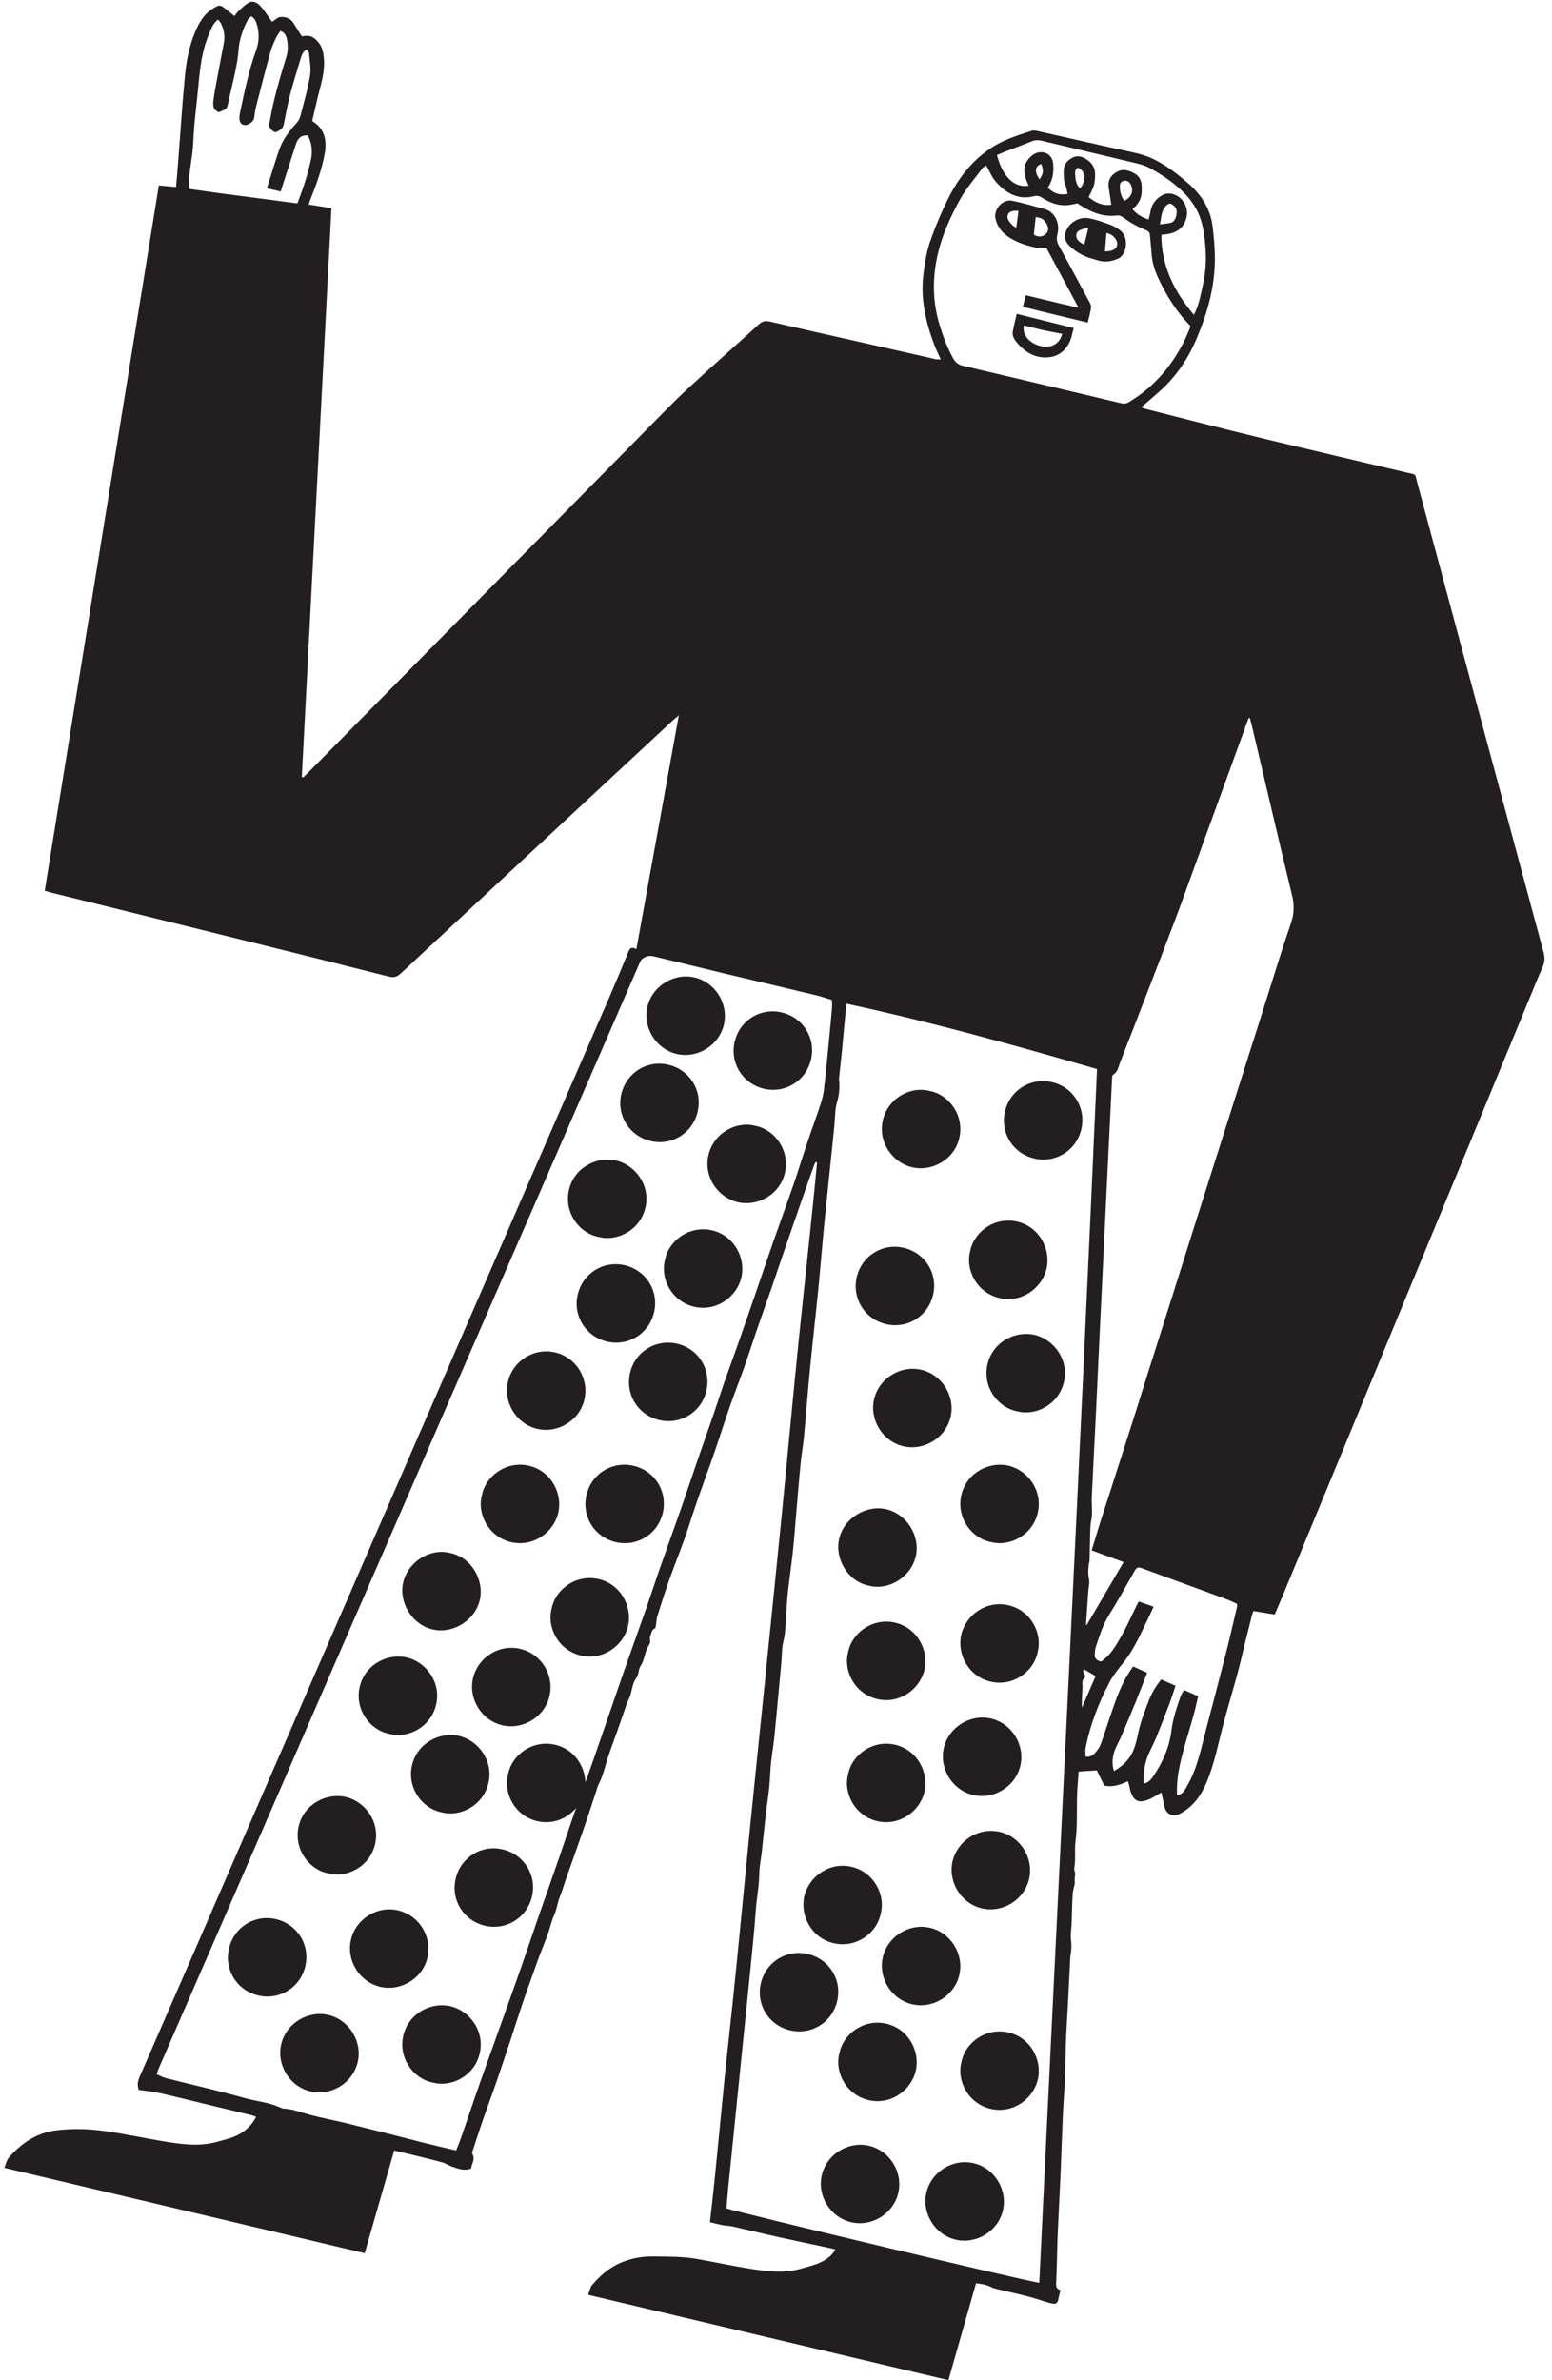 <?xml version="1.0" encoding="utf-8"?>
<svg width="178px" height="273px" viewBox="0 0 178 273" version="1.1" xmlns:xlink="http://www.w3.org/1999/xlink" xmlns="http://www.w3.org/2000/svg">
  <defs>
    <path d="M0 0.193L176.639 0.193L176.639 273L0 273L0 0.193Z" id="path_1" />
    <clipPath id="mask_1">
      <use xlink:href="#path_1" />
    </clipPath>
  </defs>
  <g id="Group-96" transform="matrix(-1 0 0 1 178 0)">
    <g id="Group-3" transform="translate(0.862 0)">
      <path d="M0 0.193L176.639 0.193L176.639 273L0 273L0 0.193Z" id="Clip-2" fill="none" fill-rule="evenodd" stroke="none" />
      <g clip-path="url(#mask_1)">
        <path d="M57.913 20.581C58.526 19.67 58.45 19.091 57.726 18.798C57.429 19.599 57.451 19.846 57.913 20.581M53.258 21.612C53.699 21.208 53.791 20.667 53.822 20.129C53.84 19.815 53.898 19.436 53.522 19.235C52.616 19.604 52.493 20.655 53.258 21.612M48.188 23.032C48.57 22.541 48.697 21.966 48.703 21.358C48.71 21.03 48.55 20.797 48.218 20.742C47.903 20.689 47.65 20.821 47.49 21.095C47.06 21.824 47.346 22.629 48.188 23.032M51.482 192.246C51.993 193.423 52.49 194.573 53.053 195.872C53.056 195.438 53.065 195.16 53.056 194.881C53.038 194.49 53.014 194.099 52.987 193.711C52.961 193.323 53.081 192.752 52.875 192.584C52.359 192.163 53.092 191.884 52.873 191.563C52.848 191.522 52.804 191.496 52.781 191.479C52.375 191.718 51.974 191.955 51.482 192.246M44.109 25.742C43.921 24.894 43.964 24.153 43.393 23.596C43.06 23.273 42.88 23.286 42.524 23.59C42.153 23.904 42.133 24.296 42.231 24.725C42.329 25.156 42.514 25.511 43.003 25.59C43.307 25.639 43.612 25.675 44.109 25.742M62.801 17.789C62.526 17.671 62.238 17.54 61.945 17.425C60.917 17.026 59.884 16.648 58.866 16.228C58.455 16.057 58.081 16.041 57.652 16.144C54.021 17.018 50.383 17.867 46.752 18.741C46.246 18.863 45.729 19.028 45.274 19.276C43.726 20.123 42.267 21.111 41.062 22.415C40.622 22.892 40.234 23.438 39.925 24.007C39.166 25.394 38.996 26.947 38.877 28.485C38.763 29.962 38.893 31.443 39.223 32.893C39.465 33.956 39.647 35.041 40.211 36.112C42.484 33.426 43.939 30.503 43.942 26.936C43.659 26.902 43.399 26.885 43.145 26.836C42.312 26.672 41.631 26.306 41.246 25.491C40.553 24.018 41.421 22.541 42.7 22.239C43.031 22.161 43.46 22.192 43.752 22.345C44.497 22.738 45.027 23.344 45.179 24.217C45.236 24.541 45.328 24.86 45.405 25.18C46.188 24.94 46.914 24.468 47.25 23.966C46.656 23.5 46.241 22.881 46.206 22.116C46.167 21.288 46.125 20.404 47.013 19.899C47.649 19.535 48.334 19.318 49.03 19.707C49.725 20.094 50.111 20.683 49.977 21.527C49.874 22.163 49.788 22.801 49.685 23.488C50.69 23.635 51.523 23.239 52.282 22.6C51.617 21.328 51.566 21.074 51.543 20.051C51.527 19.262 51.864 18.71 52.511 18.287C53.034 17.946 53.571 17.787 54.14 18.084C54.729 18.393 55.131 18.858 55.136 19.572C55.139 20.148 55.172 20.721 54.936 21.274C54.809 21.573 54.775 21.912 54.695 22.245C55.624 22.43 56.319 22.166 56.963 21.53C56.415 20.673 56.246 19.762 56.354 18.752C56.496 17.421 57.887 17.144 58.706 17.785C59.659 18.532 59.834 19.366 59.481 20.51C59.4 20.778 59.273 21.034 59.165 21.304C60.772 21.582 62.151 20.298 62.801 17.789M141.981 5.665C141.857 5.84 141.706 5.957 141.695 6.084C141.628 6.941 141.434 7.828 141.574 8.656C141.845 10.248 142.295 11.811 142.703 13.378C142.776 13.66 142.967 13.934 143.164 14.156C143.943 15.02 144.655 15.93 145.059 17.029C145.426 18.035 145.726 19.067 146.054 20.087C146.21 20.574 146.361 21.061 146.527 21.59C145.942 21.73 145.47 21.842 144.942 21.966C144.852 21.68 144.778 21.435 144.701 21.194C144.203 19.65 143.7 18.107 143.208 16.561C143.002 15.91 142.645 15.476 141.83 15.532C141.369 16.401 141.266 17.347 141.474 18.316C141.656 19.16 141.881 19.997 142.139 20.822C142.4 21.661 142.723 22.482 143.026 23.333C147.243 22.753 151.379 22.269 155.474 21.663C155.542 19.784 155.039 18.084 154.973 16.33C154.893 14.165 154.584 12.008 154.386 9.846C154.2 7.834 153.986 5.828 153.181 3.941C152.93 3.35 152.746 2.712 152.131 2.239C151.991 2.428 151.843 2.574 151.765 2.749C151.454 3.431 151.317 4.143 151.461 4.894C151.717 6.223 151.969 7.554 152.214 8.886C152.375 9.76 152.551 10.633 152.661 11.515C152.731 12.063 152.714 12.64 152.011 12.868C151.829 12.785 151.648 12.689 151.455 12.613C151.178 12.507 151.082 12.306 151.019 12.022C150.75 10.769 150.43 9.525 150.17 8.27C149.999 7.454 149.844 6.628 149.786 5.798C149.694 4.513 149.292 3.339 148.688 2.221C148.608 2.077 148.443 1.982 148.319 1.866C147.824 2.176 147.711 2.642 147.601 3.096C147.382 4.014 147.462 4.934 147.775 5.805C148.597 8.082 149.084 10.442 149.584 12.8C149.643 13.08 149.701 13.373 149.678 13.655C149.632 14.284 149.114 14.518 148.573 14.215C148.228 14.024 148.008 13.796 147.964 13.376C147.917 12.909 147.827 12.443 147.709 11.989C147.198 9.989 146.683 7.987 146.135 5.997C145.975 5.419 145.722 4.865 145.473 4.316C145.35 4.039 145.145 3.8 144.976 3.544C144.518 3.716 144.341 4.052 144.257 4.402C144.086 5.12 144.088 5.853 144.311 6.569C145.083 9.069 145.819 11.577 146.241 14.168C146.318 14.631 146.105 14.832 145.802 15.055C145.484 15.292 145.287 15.046 145.037 14.91C144.685 14.721 144.624 14.415 144.554 14.069C144.331 12.942 144.117 11.808 143.827 10.698C143.474 9.359 143.044 8.039 142.653 6.709C142.54 6.331 142.429 5.961 141.981 5.665M35.268 183.957C35.263 184.141 35.244 184.223 35.261 184.295C35.661 185.982 36.044 187.672 36.471 189.352C37.22 192.298 37.986 195.241 38.766 198.181C39.356 200.398 39.767 202.678 40.915 204.715C41.2 205.22 41.438 205.793 42.141 205.935C42.22 204.57 42.019 203.268 41.724 202.002C41.308 200.22 40.733 198.476 40.242 196.711C40.048 196.013 39.903 195.301 39.725 194.557C40.288 194.308 40.783 194.088 41.316 193.852C41.474 194.103 41.637 194.284 41.711 194.497C42.168 195.805 42.622 197.111 42.789 198.505C43.022 200.441 43.805 202.176 44.898 203.775C45.144 204.132 45.431 204.462 45.964 204.583C46.004 203.388 45.886 202.284 45.426 201.235C45.131 200.563 44.785 199.913 44.506 199.235C43.977 197.929 43.47 196.613 42.973 195.294C42.736 194.668 42.543 194.026 42.319 193.354C42.907 193.096 43.424 192.868 43.953 192.633C44.613 193.423 45.072 194.247 45.408 195.122C45.845 196.263 46.293 197.413 46.556 198.6C46.725 199.37 46.876 200.137 47.192 200.856C47.636 201.874 48.41 202.579 49.373 203.133C49.663 202.358 49.563 201.301 49.148 200.424C48.947 199.998 48.722 199.583 48.535 199.151C47.991 197.876 47.449 196.599 46.928 195.316C46.467 194.185 46.032 193.044 45.571 191.867C46.128 191.615 46.646 191.379 47.171 191.142C48.035 192.304 48.62 193.561 49.105 194.856C49.707 196.472 50.218 198.123 50.784 199.754C50.894 200.075 51.022 200.409 51.228 200.668C51.558 201.081 51.876 201.577 52.623 201.49C52.627 201.141 52.684 200.801 52.626 200.486C52.115 197.841 51.149 195.359 49.905 192.977C49.466 192.135 48.862 191.418 48.278 190.679C46.963 189.019 46.164 187.07 45.246 185.189C45.11 184.915 44.994 184.633 44.833 184.284C45.438 184.073 45.972 183.887 46.536 183.69C46.636 183.88 46.722 184.038 46.801 184.198C47.392 185.394 47.922 186.623 48.593 187.773C49.116 188.665 49.626 189.6 50.461 190.275C50.642 190.422 50.79 190.649 51.066 190.522C51.363 190.384 51.617 190.189 51.587 189.813C51.561 189.505 51.558 189.178 51.458 188.891C51.036 187.656 50.671 186.405 49.966 185.274C48.915 183.583 47.95 181.84 46.967 180.109C46.758 179.744 46.521 179.744 46.185 179.868C42.96 181.054 39.731 182.229 36.506 183.415C36.074 183.575 35.656 183.786 35.268 183.957M40.616 37.384C40.651 37.532 40.658 37.612 40.688 37.682C40.941 38.258 41.169 38.846 41.462 39.402C42.926 42.204 44.942 44.496 47.679 46.133C47.983 46.316 48.238 46.329 48.561 46.252C54.6 44.814 60.635 43.375 66.678 41.962C67.219 41.836 67.56 41.574 67.817 41.111C68.482 39.91 68.958 38.636 69.361 37.33C70.217 34.573 70.215 31.785 69.556 29.017C69.043 26.876 68.121 24.857 67.066 22.934C66.356 21.639 65.356 20.503 64.472 19.306C64.36 19.155 64.165 19.067 64.035 18.97C63.638 19.654 63.365 20.368 62.888 20.894C61.749 22.149 60.378 22.971 58.571 22.509C58.204 22.417 57.928 22.477 57.618 22.682C56.574 23.369 55.444 23.718 54.183 23.455C53.978 23.412 53.773 23.37 53.571 23.327C52.188 24.256 50.74 24.94 49.004 24.717C48.797 24.691 48.528 24.785 48.356 24.914C47.533 25.537 46.634 26.02 45.684 26.407C45.405 26.52 45.27 26.68 45.249 26.987C45.207 27.64 45.11 28.29 45.078 28.941C45.022 30.039 44.7 31.063 44.236 32.036C43.307 33.986 42.168 35.806 40.616 37.384M33.943 82.378C33.892 82.374 33.842 82.37 33.79 82.366C33.712 82.662 33.624 82.957 33.553 83.256C32.022 89.742 30.512 96.233 28.948 102.711C28.679 103.823 28.707 104.809 29.084 105.911C30.243 109.281 31.27 112.697 32.35 116.094C33.2 118.767 34.05 121.442 34.902 124.113C35.759 126.811 36.616 129.509 37.474 132.206C38.332 134.905 39.193 137.602 40.047 140.301C40.973 143.226 41.891 146.151 42.816 149.076C43.67 151.775 44.531 154.471 45.386 157.171C45.894 158.769 46.385 160.374 46.893 161.974C47.858 164.994 48.827 168.014 49.796 171.034C50.171 172.207 50.56 173.376 50.931 174.55C51.269 175.62 51.589 176.696 51.936 177.827C50.676 178.287 49.477 178.724 48.267 179.167C49.709 181.626 51.127 184.039 52.532 186.438C52.543 186.387 52.579 186.288 52.573 186.19C52.495 184.997 52.413 183.802 52.329 182.608C52.294 182.092 52.139 181.55 52.248 181.068C52.377 180.48 52.321 179.93 52.252 179.362C52.237 179.235 52.175 179.111 52.173 178.987C52.14 177.683 52.13 176.379 52.078 175.078C52.06 174.619 51.914 174.167 51.899 173.707C51.873 173.037 51.952 172.366 51.921 171.697C51.786 168.77 51.624 165.843 51.483 162.916C51.32 159.564 51.172 156.212 51.011 152.862C50.727 146.969 50.44 141.075 50.157 135.181C49.972 131.409 49.789 127.639 49.603 123.867C49.59 123.661 49.601 123.342 49.487 123.273C48.911 122.943 48.863 122.339 48.66 121.826C47.595 119.115 46.543 116.4 45.496 113.684C44.419 110.894 43.342 108.105 42.289 105.306C41.452 103.07 40.651 100.822 39.834 98.576C38.648 95.322 37.464 92.067 36.281 88.812C35.5 86.668 34.722 84.523 33.943 82.378M81.732 114.694C81.724 115.024 81.692 115.312 81.717 115.593C81.814 116.741 81.921 117.886 82.034 119.031C82.223 120.957 82.401 122.885 82.619 124.809C82.684 125.398 82.813 125.992 82.998 126.556C83.503 128.098 84.067 129.619 84.584 131.157C85.104 132.694 85.571 134.25 86.099 135.785C86.851 137.961 87.648 140.122 88.404 142.295C89.162 144.47 89.897 146.654 90.647 148.832C91.301 150.736 91.963 152.637 92.632 154.539C93.082 155.82 93.562 157.092 94.007 158.374C94.479 159.731 94.917 161.1 95.383 162.458C95.936 164.064 96.51 165.663 97.063 167.269C97.719 169.174 98.35 171.087 99.013 172.99C99.764 175.138 100.547 177.275 101.298 179.423C101.887 181.099 102.435 182.79 103.019 184.468C103.911 187.01 104.829 189.545 105.716 192.09C106.834 195.301 107.921 198.525 109.041 201.736C109.757 203.786 110.52 205.818 111.237 207.866C111.824 209.536 112.368 211.22 112.946 212.892C113.774 215.288 114.628 217.676 115.458 220.072C116.068 221.826 116.652 223.591 117.261 225.347C117.855 227.052 118.468 228.75 119.072 230.45C119.672 232.126 120.276 233.8 120.873 235.474C121.444 237.078 122.017 238.68 122.577 240.285C123.144 241.918 123.689 243.556 124.255 245.189C124.423 245.674 124.627 246.147 124.824 246.655C126.074 246.357 127.261 246.089 128.443 245.794C129.844 245.445 131.24 245.069 132.637 244.718C134.139 244.338 135.643 243.972 137.148 243.596C138.628 243.228 140.134 242.952 141.609 242.56C142.212 242.399 142.804 242.195 143.406 242.037C143.729 241.952 144.068 241.92 144.399 241.866C144.511 241.85 144.635 241.871 144.74 241.833C145.031 241.728 145.309 241.591 145.6 241.487C146.725 241.089 147.916 240.973 149.064 240.647C152.031 239.811 155.048 239.133 158.04 238.375C158.428 238.277 158.791 238.073 159.17 237.916C159.09 237.672 159.054 237.518 158.99 237.374C157.411 233.74 155.83 230.107 154.247 226.475C151.913 221.11 149.58 215.746 147.246 210.381C144.933 205.063 142.624 199.745 140.312 194.427C137.988 189.086 135.658 183.749 133.336 178.407C131.127 173.331 128.927 168.25 126.719 163.173C124.502 158.072 122.28 152.974 120.06 147.873C117.85 142.798 115.639 137.722 113.431 132.646C111.233 127.593 109.04 122.539 106.841 117.486C105.815 115.127 104.784 112.772 103.763 110.414C103.634 110.119 103.478 109.931 103.151 109.779C102.714 109.571 102.347 109.638 101.937 109.743C101.481 109.86 101.023 109.963 100.561 110.076C98.419 110.596 96.28 111.124 94.135 111.636C90.606 112.479 87.072 113.307 83.546 114.154C82.942 114.298 82.352 114.507 81.732 114.694M51.321 122.619C53.349 169.082 55.72 215.45 57.945 261.828C58.966 261.761 93.308 253.577 93.81 253.29C93.754 252.565 93.71 251.836 93.637 251.111C93.44 249.105 93.23 247.101 93.027 245.096C92.621 241.088 92.215 237.081 91.807 233.075C91.555 230.578 91.293 228.084 91.047 225.586C90.841 223.477 90.612 221.37 90.471 219.255C90.373 217.802 90.076 216.37 90.054 214.907C90.041 214.051 89.857 213.198 89.761 212.343C89.6 210.889 89.461 209.433 89.294 207.981C89.182 206.994 89.016 206.014 88.916 205.027C88.821 204.07 88.8 203.105 88.705 202.149C88.611 201.221 88.441 200.3 88.342 199.372C88.187 197.9 88.059 196.425 87.92 194.95C87.791 193.553 87.659 192.158 87.532 190.76C87.457 189.928 87.488 189.071 87.29 188.271C87.034 187.214 87.041 186.152 86.962 185.088C86.899 184.229 86.86 183.368 86.765 182.512C86.603 181.056 86.386 179.606 86.225 178.151C86.094 176.982 86.01 175.808 85.908 174.637C85.793 173.282 85.681 171.927 85.562 170.574C85.472 169.533 85.388 168.491 85.274 167.454C85.174 166.544 85.01 165.642 84.924 164.73C84.682 162.151 84.491 159.569 84.239 156.992C83.943 153.946 83.59 150.905 83.288 147.86C83.04 145.363 82.845 142.859 82.599 140.361C82.318 137.498 82.011 134.637 81.717 131.775C81.623 130.865 81.531 129.953 81.44 129.041C81.351 128.158 81.389 127.235 81.136 126.4C80.867 125.508 80.82 124.652 80.914 123.755C80.918 123.704 80.909 123.651 80.903 123.598C80.792 122.559 80.672 121.519 80.571 120.478C80.399 118.713 80.239 116.947 80.067 115.12C70.401 117.198 60.899 119.859 51.321 122.619M83.43 133.338C84.063 140.092 84.829 146.833 85.519 153.581C86.208 160.321 86.819 167.07 87.485 173.812C88.154 180.582 88.852 187.349 89.537 194.117C90.222 200.871 90.929 207.622 91.588 214.378C92.241 221.096 92.884 227.814 93.626 234.521C94.376 241.268 94.907 248.039 95.717 254.883C95.297 254.983 94.775 255.123 94.247 255.227C93.891 255.295 93.518 255.282 93.168 255.361C91.448 255.75 89.737 256.172 88.015 256.554C86.065 256.988 84.108 257.39 82.155 257.809C81.908 257.86 81.66 257.925 81.328 258.002C81.777 258.809 82.447 259.234 83.152 259.543C83.867 259.857 84.643 260.038 85.402 260.248C87.275 260.764 89.158 260.527 91.022 260.236C93.095 259.909 95.147 259.46 97.213 259.094C98.844 258.806 100.499 258.839 102.153 258.812C103.605 258.789 104.97 259.057 106.27 259.68C107.446 260.25 108.401 261.111 109.233 262.098C109.464 262.374 109.522 262.797 109.682 263.212C95.879 266.482 82.177 269.727 68.363 273C67.309 269.295 66.258 265.607 65.198 261.889C64.579 261.952 63.997 262.047 63.451 262.333C63.248 262.441 63.01 262.495 62.78 262.552C61.604 262.835 60.421 263.094 59.251 263.397C58.469 263.6 57.704 263.865 56.929 264.101C56.778 264.146 56.62 264.171 56.468 264.209C56.097 264.3 55.857 264.188 55.775 263.788C55.704 263.43 55.608 263.078 55.511 262.666C55.981 262.557 56.031 262.278 56.009 261.853C55.919 260.078 55.913 258.297 55.841 256.519C55.747 254.197 55.611 251.876 55.511 249.551C55.411 247.255 55.345 244.957 55.242 242.66C55.179 241.25 55.056 239.841 54.999 238.431C54.937 236.916 54.934 235.4 54.875 233.888C54.835 232.745 54.747 231.604 54.689 230.463C54.597 228.716 54.512 226.971 54.424 225.226C54.406 224.86 54.407 224.489 54.342 224.132C54.249 223.597 54.234 223.087 54.305 222.539C54.388 221.902 54.259 221.24 54.234 220.587C54.191 219.468 54.18 218.345 54.113 217.228C54.09 216.824 53.943 216.43 53.872 216.026C53.849 215.884 53.896 215.732 53.891 215.585C53.886 215.424 53.853 215.262 53.838 215.102C53.832 214.992 53.828 214.876 53.842 214.768C53.866 214.616 53.969 214.455 53.942 214.317C53.733 213.275 53.929 212.218 53.787 211.167C53.504 209.052 53.732 206.911 53.544 204.787C53.498 204.247 53.468 203.704 53.432 203.197C52.679 203.148 52.006 203.105 51.344 203.062C51.054 203.654 50.757 204.256 50.487 204.804C49.475 205.027 48.65 204.693 47.785 204.306C47.723 204.49 47.667 204.624 47.632 204.763C47.582 204.967 47.563 205.176 47.503 205.375C47.139 206.576 46.542 206.876 45.366 206.387C44.873 206.181 44.425 205.867 43.925 205.587C43.802 206.186 43.705 206.747 43.562 207.297C43.355 208.12 42.553 208.43 41.792 208.022C40.305 207.227 39.396 205.966 38.756 204.445C37.827 202.23 37.398 199.878 36.786 197.575C36.292 195.701 35.723 193.848 35.217 191.976C34.888 190.764 34.616 189.535 34.313 188.315C34.055 187.27 33.795 186.225 33.53 185.184C33.497 185.061 33.439 184.945 33.378 184.783C32.571 184.915 31.785 185.043 30.941 185.18C30.606 184.396 30.265 183.606 29.934 182.811C27.397 176.68 24.861 170.551 22.33 164.419C19.978 158.723 17.637 153.021 15.284 147.326C12.933 141.63 10.563 135.942 8.21 130.247C5.987 124.867 3.773 119.483 1.552 114.102C1.114 113.035 0.678 111.966 0.21 110.912C-0.038 110.355 -0.057 109.833 0.103 109.239C4.938 91.295 9.755 73.345 14.583 55.396C14.892 54.246 14.63 54.486 15.831 54.199C21.486 52.851 27.148 51.538 32.796 50.166C37.136 49.111 41.459 47.99 45.786 46.895C45.93 46.858 46.063 46.786 46.242 46.712C45.484 46.054 44.772 45.446 44.073 44.822C42.179 43.128 40.829 41.053 39.852 38.729C38.673 35.929 37.858 33.03 37.807 29.975C37.786 28.645 37.908 27.308 38.064 25.985C38.295 24.019 39.299 22.424 40.752 21.133C42.005 20.02 43.328 18.986 44.856 18.242C46.036 17.67 47.303 17.457 48.557 17.177C49.019 17.075 49.484 16.982 49.944 16.879C52.663 16.265 55.38 15.646 58.099 15.038C58.324 14.986 58.584 14.933 58.792 14.998C60.443 15.522 62.088 16.036 63.556 17.028C65.74 18.499 67.264 20.509 68.409 22.807C69.21 24.421 69.909 26.099 70.495 27.803C70.884 28.931 71.057 30.146 71.217 31.337C71.595 34.19 70.985 36.915 69.979 39.566C69.778 40.101 69.516 40.613 69.24 41.235C69.513 41.219 69.679 41.221 69.842 41.197C69.999 41.174 70.15 41.126 70.304 41.09C73.046 40.471 75.79 39.846 78.532 39.227C81.967 38.451 85.402 37.685 88.831 36.89C89.341 36.771 89.691 36.826 90.096 37.196C92.811 39.678 95.581 42.101 98.279 44.602C99.878 46.083 101.389 47.659 102.92 49.211C115.837 62.301 128.753 75.395 141.667 88.488C141.898 88.72 142.135 88.947 142.369 89.175C142.419 89.151 142.472 89.127 142.524 89.102C141.393 67.394 140.262 45.686 139.124 23.879C139.978 23.743 140.821 23.61 141.736 23.463C141.662 23.24 141.617 23.077 141.554 22.922C140.874 21.213 140.241 19.489 139.905 17.674C139.616 16.116 139.889 14.752 141.333 13.876C141.023 12.579 140.75 11.303 140.413 10.043C140.028 8.609 139.766 7.183 140.169 5.704C140.307 5.197 140.612 4.816 140.981 4.478C141.428 4.072 141.971 4.044 142.515 4.174C142.85 3.646 143.173 3.144 143.488 2.639C143.837 2.078 144.403 1.904 144.985 1.953C145.297 1.979 145.583 2.291 145.929 2.504C146.017 2.382 146.114 2.241 146.217 2.101C146.571 1.618 146.889 1.103 147.293 0.666C147.62 0.312 148.11 0.044 148.575 0.284C149.036 0.525 149.41 0.94 149.81 1.296C149.96 1.431 150.072 1.613 150.253 1.843C150.635 1.532 150.988 1.232 151.352 0.951C151.901 0.53 152 0.563 152.612 0.915C153.723 1.557 154.302 2.577 154.775 3.71C155.444 5.327 155.769 7.029 155.933 8.744C156.247 12.026 156.452 15.322 156.707 18.61C156.776 19.524 156.863 20.437 156.947 21.457C157.585 21.396 158.22 21.336 158.92 21.271C163.282 48.24 167.639 75.161 172.01 102.166C171.666 102.264 171.378 102.354 171.079 102.429C163.421 104.325 155.762 106.217 148.103 108.117C142.922 109.402 137.74 110.689 132.566 112.008C131.985 112.155 131.612 112.064 131.172 111.653C122.061 103.16 112.936 94.682 103.813 86.201C102.543 85.019 101.276 83.838 100.004 82.657C99.823 82.49 99.626 82.337 99.285 82.053C100.929 91.102 102.536 99.949 104.152 108.865C104.54 108.656 104.838 108.615 105.031 109.086C105.787 110.931 106.556 112.769 107.347 114.598C109.445 119.437 111.555 124.27 113.661 129.105C115.871 134.18 118.08 139.257 120.288 144.333C122.37 149.12 124.45 153.909 126.532 158.696C128.982 164.326 131.432 169.955 133.881 175.586C136.07 180.612 138.253 185.643 140.442 190.67C142.91 196.349 145.384 202.025 147.854 207.703C150.416 213.598 152.971 219.496 155.537 225.39C157.388 229.65 159.251 233.903 161.106 238.161C161.307 238.623 161.448 239.096 161.214 239.715C160.544 239.807 159.817 239.864 159.109 240.014C157.857 240.278 156.613 240.595 155.368 240.896C152.997 241.466 150.625 242.041 148.255 242.617C148.11 242.652 147.974 242.722 147.764 242.804C148.3 243.845 149.106 244.539 150.091 244.984C150.803 245.304 151.581 245.48 152.341 245.687C154.239 246.204 156.148 245.961 158.039 245.659C160.473 245.27 162.885 244.724 165.326 244.403C167.113 244.165 168.93 244.121 170.737 244.355C172.965 244.644 174.687 245.832 176.126 247.472C176.38 247.761 176.455 248.206 176.639 248.647C162.818 251.922 149.115 255.167 135.307 258.438C134.183 254.514 133.064 250.607 131.929 246.659C131.102 246.855 130.335 247.032 129.573 247.219C128.507 247.483 127.439 247.739 126.379 248.033C126.018 248.134 125.694 248.372 125.335 248.493C124.627 248.731 123.916 249.046 123.104 248.72C123.054 248.168 122.584 247.658 122.973 247.028C123.049 246.905 122.905 246.632 122.84 246.436C122.485 245.341 122.131 244.245 121.754 243.158C121.387 242.095 120.991 241.043 120.617 239.982C120.336 239.195 120.064 238.403 119.798 237.609C119.421 236.5 119.046 235.388 118.678 234.273C118.139 232.638 117.621 230.996 117.066 229.367C116.569 227.908 116.024 226.464 115.516 225.008C115.167 224.002 114.745 223.021 114.375 222.029C114.083 221.253 113.916 220.397 113.576 219.641C113.265 218.956 113.201 218.222 112.926 217.541C112.652 216.862 112.449 216.154 112.206 215.465C111.496 213.441 110.772 211.422 110.07 209.395C109.602 208.035 109.161 206.665 108.71 205.298C108.652 205.122 108.62 204.935 108.535 204.777C107.952 203.659 107.704 202.429 107.305 201.25C106.974 200.258 106.6 199.283 106.253 198.296C105.939 197.41 105.645 196.514 105.33 195.63C105.216 195.312 105.062 195.009 104.936 194.695C104.873 194.54 104.821 194.376 104.779 194.213C104.622 193.608 104.547 192.982 104.151 192.454C103.847 192.051 103.957 191.505 103.651 191.045C103.299 190.509 103.208 189.805 102.977 189.182C102.88 188.916 102.669 188.689 102.591 188.422C102.528 188.205 102.659 187.924 102.577 187.724C102.437 187.381 102.439 186.937 102.009 186.748C101.95 186.723 101.931 186.58 101.917 186.488C101.856 186.107 101.856 185.709 101.743 185.346C101.298 183.922 100.842 182.502 100.343 181.095C99.634 179.102 98.808 177.148 98.167 175.135C97.4 172.716 96.541 170.334 95.678 167.948C94.896 165.782 94.215 163.579 93.458 161.402C92.937 159.905 92.351 158.43 91.824 156.935C91.311 155.484 90.847 154.017 90.345 152.562C89.765 150.883 89.163 149.211 88.58 147.531C88.168 146.347 87.779 145.153 87.371 143.967C86.624 141.79 85.87 139.617 85.113 137.446C84.666 136.16 84.207 134.879 83.75 133.597C83.711 133.489 83.644 133.39 83.59 133.287C83.536 133.304 83.485 133.321 83.43 133.338" id="Fill-1" fill="#231F20" fill-rule="evenodd" stroke="none" />
      </g>
    </g>
    <path d="M66.73 143.502C67.312 145.684 65.934 148.301 63.361 148.886C60.801 149.471 58.478 147.722 57.969 145.504C57.464 143.305 58.78 140.702 61.352 140.114C63.916 139.531 66.296 141.269 66.73 143.502" id="Fill-4" fill="#231F20" fill-rule="evenodd" stroke="none" />
    <path d="M80.725 203.478C81.317 205.664 79.948 208.281 77.386 208.882C74.831 209.477 72.493 207.743 71.974 205.526C71.455 203.319 72.772 200.719 75.331 200.12C77.891 199.522 80.279 201.249 80.725 203.478" id="Fill-6" fill="#231F20" fill-rule="evenodd" stroke="none" />
    <path d="M61.419 161.854C59.23 162.466 56.61 161.111 55.989 158.558C55.368 155.998 57.104 153.653 59.302 153.12C61.515 152.583 64.115 153.883 64.734 156.434C65.356 158.991 63.635 161.399 61.419 161.854" id="Fill-8" fill="#231F20" fill-rule="evenodd" stroke="none" />
    <path d="M64.372 176.865C62.189 177.454 59.572 176.078 58.978 173.512C58.388 170.954 60.133 168.623 62.346 168.109C64.546 167.597 67.151 168.913 67.745 171.477C68.337 174.039 66.599 176.43 64.372 176.865" id="Fill-10" fill="#231F20" fill-rule="evenodd" stroke="none" />
    <path d="M80.731 189.501C81.31 191.683 79.933 194.3 77.361 194.886C74.799 195.471 72.48 193.72 71.969 191.504C71.463 189.308 72.779 186.702 75.354 186.114C77.917 185.53 80.297 187.268 80.731 189.501" id="Fill-12" fill="#231F20" fill-rule="evenodd" stroke="none" />
    <path d="M58.997 189.509C58.408 187.323 59.788 184.706 62.35 184.116C64.91 183.527 67.236 185.269 67.754 187.486C68.263 189.687 66.95 192.291 64.382 192.883C61.82 193.474 59.434 191.741 58.997 189.509" id="Fill-14" fill="#231F20" fill-rule="evenodd" stroke="none" />
    <path d="M71.364 125.133C73.544 124.55 76.162 125.928 76.748 128.5C77.333 131.062 75.581 133.385 73.365 133.894C71.168 134.397 68.562 133.08 67.976 130.509C67.392 127.943 69.133 125.562 71.364 125.133" id="Fill-16" fill="#231F20" fill-rule="evenodd" stroke="none" />
    <path d="M77.003 219.539C76.4 217.346 77.77 214.729 80.321 214.123C82.877 213.515 85.219 215.249 85.746 217.454C86.274 219.667 84.966 222.266 82.412 222.876C79.857 223.485 77.457 221.766 77.003 219.539" id="Fill-18" fill="#231F20" fill-rule="evenodd" stroke="none" />
    <path d="M67.722 236.466C68.323 238.659 66.95 241.274 64.397 241.878C61.844 242.483 59.503 240.751 58.977 238.538C58.45 236.331 59.759 233.728 62.317 233.123C64.873 232.517 67.273 234.237 67.722 236.466" id="Fill-20" fill="#231F20" fill-rule="evenodd" stroke="none" />
    <path d="M81.728 235.493C82.314 237.678 80.937 240.296 78.371 240.885C75.81 241.473 73.482 239.73 72.971 237.511C72.461 235.313 73.773 232.708 76.345 232.116C78.908 231.526 81.292 233.264 81.728 235.493" id="Fill-22" fill="#231F20" fill-rule="evenodd" stroke="none" />
    <path d="M68.755 213.502C69.294 215.891 67.741 218.355 65.358 218.893C62.97 219.432 60.505 217.879 59.969 215.494C59.43 213.106 60.979 210.63 63.368 210.106C65.809 209.572 68.18 211.105 68.755 213.502" id="Fill-24" fill="#231F20" fill-rule="evenodd" stroke="none" />
    <path d="M71.344 221.113C73.726 220.56 76.195 222.098 76.749 224.481C77.302 226.865 75.768 229.332 73.381 229.887C70.999 230.44 68.53 228.902 67.976 226.518C67.42 224.135 68.96 221.666 71.344 221.113" id="Fill-26" fill="#231F20" fill-rule="evenodd" stroke="none" />
    <path d="M69.746 200.463C70.307 202.846 68.781 205.319 66.399 205.883C64.016 206.447 61.543 204.919 60.979 202.537C60.416 200.156 61.943 197.681 64.325 197.117C66.707 196.554 69.18 198.082 69.746 200.463" id="Fill-28" fill="#231F20" fill-rule="evenodd" stroke="none" />
    <path d="M78.301 246.123C80.68 245.546 83.161 247.06 83.74 249.44C84.316 251.817 82.8 254.302 80.421 254.877C78.044 255.454 75.559 253.94 74.985 251.56C74.409 249.184 75.922 246.699 78.301 246.123" id="Fill-30" fill="#231F20" fill-rule="evenodd" stroke="none" />
    <path d="M66.305 248.122C68.684 247.547 71.165 249.064 71.74 251.442C72.315 253.82 70.8 256.303 68.421 256.878C66.04 257.454 63.559 255.938 62.984 253.559C62.409 251.179 63.925 248.697 66.305 248.122" id="Fill-32" fill="#231F20" fill-rule="evenodd" stroke="none" />
    <path d="M77.753 160.496C78.297 162.884 76.75 165.347 74.365 165.891C71.979 166.434 69.511 164.885 68.971 162.503C68.429 160.116 69.972 157.653 72.36 157.109C74.744 156.565 77.209 158.114 77.753 160.496" id="Fill-34" fill="#231F20" fill-rule="evenodd" stroke="none" />
    <path d="M90.739 227.479C91.312 229.921 89.831 232.301 87.382 232.877C84.937 233.45 82.56 231.97 81.985 229.52C81.412 227.077 82.891 224.699 85.342 224.123C87.785 223.55 90.163 225.029 90.739 227.479" id="Fill-36" fill="#231F20" fill-rule="evenodd" stroke="none" />
    <path d="M59.396 132.874C56.953 133.453 54.567 131.982 53.989 129.536C53.407 127.092 54.88 124.705 57.324 124.126C59.772 123.547 62.157 125.019 62.736 127.464C63.315 129.91 61.844 132.295 59.396 132.874" id="Fill-38" fill="#231F20" fill-rule="evenodd" stroke="none" />
    <path d="M74.351 143.122C76.79 142.552 79.168 144.036 79.74 146.488C80.31 148.928 78.826 151.306 76.373 151.878C73.934 152.448 71.556 150.964 70.984 148.512C70.414 146.07 71.899 143.694 74.351 143.122" id="Fill-40" fill="#231F20" fill-rule="evenodd" stroke="none" />
    <path d="M78.295 181.884C76.056 182.454 73.473 180.866 72.952 178.43C72.467 176.176 73.987 173.615 76.425 173.09C78.681 172.606 81.25 174.123 81.771 176.561C82.257 178.819 80.747 181.442 78.295 181.884" id="Fill-42" fill="#231F20" fill-rule="evenodd" stroke="none" />
    <path d="M133.417 198.854C131.223 199.467 128.607 198.106 127.989 195.556C127.369 192.997 129.104 190.652 131.302 190.119C133.513 189.584 136.115 190.884 136.734 193.433C137.356 195.996 135.628 198.401 133.417 198.854" id="Fill-44" fill="#231F20" fill-rule="evenodd" stroke="none" />
    <path d="M91.334 129.14C93.523 128.54 96.137 129.916 96.741 132.467C97.344 135.023 95.609 137.362 93.398 137.887C91.195 138.409 88.588 137.101 87.983 134.542C87.381 131.987 89.105 129.585 91.334 129.14" id="Fill-46" fill="#231F20" fill-rule="evenodd" stroke="none" />
    <path d="M109.35 141.871C107.168 142.446 104.553 141.064 103.973 138.488C103.397 135.93 105.145 133.608 107.371 133.104C109.572 132.605 112.172 133.929 112.75 136.503C113.328 139.062 111.591 141.443 109.35 141.871" id="Fill-48" fill="#231F20" fill-rule="evenodd" stroke="none" />
    <path d="M101.719 144.453C102.326 146.648 100.962 149.262 98.409 149.875C95.855 150.49 93.509 148.756 92.979 146.552C92.448 144.341 93.754 141.739 96.304 141.126C98.864 140.512 101.267 142.233 101.719 144.453" id="Fill-50" fill="#231F20" fill-rule="evenodd" stroke="none" />
    <path d="M114.729 184.495C115.314 186.678 113.936 189.296 111.368 189.885C108.804 190.473 106.48 188.723 105.97 186.509C105.461 184.31 106.775 181.705 109.347 181.116C111.913 180.527 114.293 182.264 114.729 184.495" id="Fill-52" fill="#231F20" fill-rule="evenodd" stroke="none" />
    <path d="M122.722 171.461C123.323 173.659 121.95 176.271 119.399 176.878C116.84 177.485 114.502 175.749 113.977 173.541C113.451 171.33 114.761 168.729 117.314 168.123C119.87 167.516 122.268 169.235 122.722 171.461" id="Fill-54" fill="#231F20" fill-rule="evenodd" stroke="none" />
    <path d="M119.729 203.496C120.313 205.676 118.939 208.295 116.367 208.885C113.806 209.472 111.481 207.725 110.969 205.508C110.462 203.309 111.78 200.704 114.347 200.115C116.916 199.527 119.296 201.269 119.729 203.496" id="Fill-56" fill="#231F20" fill-rule="evenodd" stroke="none" />
    <path d="M127.371 207.865C125.187 208.454 122.571 207.075 121.979 204.512C121.385 201.952 123.135 199.623 125.347 199.109C127.55 198.597 130.153 199.914 130.745 202.479C131.337 205.041 129.6 207.429 127.371 207.865" id="Fill-58" fill="#231F20" fill-rule="evenodd" stroke="none" />
    <path d="M140.408 214.856C138.22 215.464 135.599 214.104 134.987 211.549C134.372 208.986 136.112 206.646 138.31 206.117C140.518 205.587 143.122 206.889 143.737 209.442C144.351 212.004 142.622 214.407 140.408 214.856" id="Fill-60" fill="#231F20" fill-rule="evenodd" stroke="none" />
    <path d="M128.365 238.867C126.18 239.451 123.565 238.073 122.976 235.505C122.391 232.941 124.142 230.619 126.356 230.107C128.554 229.601 131.157 230.92 131.747 233.488C132.334 236.054 130.59 238.438 128.365 238.867" id="Fill-62" fill="#231F20" fill-rule="evenodd" stroke="none" />
    <path d="M123.752 192.491C124.299 194.877 122.755 197.341 120.368 197.889C117.984 198.438 115.502 196.894 114.972 194.507C114.431 192.073 115.941 189.667 118.353 189.114C120.783 188.559 123.17 190.088 123.752 192.491" id="Fill-64" fill="#231F20" fill-rule="evenodd" stroke="none" />
    <path d="M134.378 227.888C131.994 228.439 129.51 226.904 128.974 224.517C128.428 222.091 129.933 219.692 132.342 219.118C134.724 218.548 137.198 220.101 137.749 222.484C138.303 224.866 136.762 227.336 134.378 227.888" id="Fill-66" fill="#231F20" fill-rule="evenodd" stroke="none" />
    <path d="M145.744 234.456C146.309 236.838 144.787 239.313 142.406 239.881C140.024 240.448 137.548 238.925 136.98 236.544C136.414 234.162 137.939 231.685 140.318 231.119C142.697 230.552 145.176 232.075 145.744 234.456" id="Fill-68" fill="#231F20" fill-rule="evenodd" stroke="none" />
    <path d="M116.431 163.874C114.055 164.458 111.554 162.95 110.986 160.57C110.414 158.163 111.87 155.724 114.289 155.13C116.69 154.541 119.121 156.012 119.731 158.429C120.33 160.8 118.808 163.291 116.431 163.874" id="Fill-70" fill="#231F20" fill-rule="evenodd" stroke="none" />
    <path d="M100.414 120.879C98.032 121.452 95.553 119.93 94.982 117.552C94.412 115.171 95.93 112.692 98.31 112.12C100.691 111.55 103.17 113.069 103.742 115.449C104.312 117.828 102.791 120.309 100.414 120.879" id="Fill-72" fill="#231F20" fill-rule="evenodd" stroke="none" />
    <path d="M120.359 212.121C122.795 211.553 125.17 213.04 125.741 215.496C126.31 217.934 124.82 220.307 122.367 220.88C119.929 221.446 117.554 219.959 116.982 217.505C116.416 215.066 117.904 212.692 120.359 212.121" id="Fill-74" fill="#231F20" fill-rule="evenodd" stroke="none" />
    <path d="M148.38 228.877C145.938 229.45 143.557 227.969 142.984 225.518C142.414 223.076 143.896 220.698 146.347 220.123C148.787 219.55 151.165 221.033 151.738 223.484C152.313 225.924 150.831 228.301 148.38 228.877" id="Fill-76" fill="#231F20" fill-rule="evenodd" stroke="none" />
    <path d="M88.352 116.122C90.79 115.552 93.166 117.037 93.741 119.49C94.31 121.928 92.822 124.306 90.373 124.879C87.931 125.448 85.556 123.963 84.984 121.511C84.414 119.073 85.898 116.695 88.352 116.122" id="Fill-78" fill="#231F20" fill-rule="evenodd" stroke="none" />
    <path d="M103.362 130.88C100.924 131.446 98.552 129.957 97.983 127.501C97.414 125.064 98.904 122.692 101.359 122.12C103.797 121.554 106.171 123.044 106.743 125.498C107.307 127.938 105.817 130.309 103.362 130.88" id="Fill-80" fill="#231F20" fill-rule="evenodd" stroke="none" />
    <path d="M111.741 148.489C112.311 150.928 110.823 153.306 108.373 153.878C105.932 154.448 103.556 152.964 102.984 150.511C102.413 148.072 103.898 145.695 106.351 145.122C108.79 144.552 111.166 146.036 111.741 148.489" id="Fill-82" fill="#231F20" fill-rule="evenodd" stroke="none" />
    <path d="M126.432 178.116C128.669 177.546 131.248 179.134 131.772 181.569C132.258 183.828 130.732 186.388 128.298 186.911C126.043 187.394 123.475 185.871 122.953 183.438C122.467 181.179 123.979 178.557 126.432 178.116" id="Fill-84" fill="#231F20" fill-rule="evenodd" stroke="none" />
    <path d="M105.731 157.439C106.321 159.89 104.861 162.283 102.423 162.87C99.972 163.459 97.578 161.999 96.992 159.561C96.404 157.11 97.864 154.716 100.303 154.13C102.751 153.541 105.147 155.001 105.731 157.439" id="Fill-86" fill="#231F20" fill-rule="evenodd" stroke="none" />
    <path d="M105.326 168.126C107.773 167.547 110.157 169.016 110.736 171.464C111.316 173.91 109.844 176.293 107.397 176.874C104.953 177.453 102.568 175.981 101.988 173.536C101.408 171.091 102.879 168.706 105.326 168.126" id="Fill-88" fill="#231F20" fill-rule="evenodd" stroke="none" />
    <path d="M61.185 24.186C61.272 24.827 61.355 25.441 61.446 26.12C61.628 26.003 61.784 25.943 61.884 25.834C62.201 25.494 62.592 25.084 62.405 24.625C62.218 24.155 61.673 24.162 61.185 24.186M59.215 24.887C58.526 25.015 58.328 25.127 58.046 25.536C57.708 26.025 57.7 26.488 58.025 26.806C58.424 27.199 58.949 27.233 59.43 26.913C59.356 26.227 59.286 25.558 59.215 24.887M60.368 33.862C60.479 34.339 60.564 34.708 60.676 35.182C58.239 35.823 55.787 36.376 53.252 37C53.105 36.372 52.933 35.822 52.865 35.257C52.837 35.021 53.001 34.739 53.128 34.504C54.261 32.393 55.401 30.286 56.553 28.188C56.789 27.758 56.857 27.389 56.726 26.877C56.4 25.611 57.014 24.286 58.229 23.969C59.463 23.649 60.69 23.272 61.94 23.025C63.028 22.81 64.094 24.042 63.818 25.132C63.623 25.896 63.22 26.516 62.567 27.009C61.437 27.862 60.139 28.214 58.801 28.483C58.581 28.526 58.336 28.448 58.002 28.418C56.823 30.607 55.615 32.853 54.302 35.294C55.124 35.108 55.763 34.968 56.401 34.818C57.037 34.669 57.67 34.512 58.306 34.359C58.964 34.202 59.623 34.042 60.368 33.862" id="Fill-90" fill="#231F20" fill-rule="evenodd" stroke="none" />
    <path d="M53.647 28.062C54.181 27.798 54.633 27.466 54.556 26.904C54.491 26.427 53.948 26.317 53.519 26.189C53.436 26.163 53.335 26.191 53.189 26.197C53.342 26.819 53.485 27.4 53.647 28.062M51.274 28.84C51.211 28.074 51.157 27.421 51.104 26.734C50.621 26.808 50.299 27.067 50.062 27.402C49.649 27.993 49.903 28.602 50.607 28.768C50.816 28.817 51.035 28.817 51.274 28.84M52.335 29.789C51.371 30.155 50.517 30.007 49.707 29.633C49.462 29.521 49.244 29.264 49.116 29.022C48.811 28.439 48.798 27.794 48.986 27.182C49.08 26.882 49.318 26.582 49.573 26.384C49.919 26.117 50.328 25.898 50.743 25.749C51.513 25.471 52.294 25.185 53.099 25.036C54.158 24.839 55.4 25.454 55.789 26.652C55.952 27.162 55.848 27.686 55.418 28.122C54.541 29.013 53.459 29.523 52.335 29.789" id="Fill-92" fill="#231F20" fill-rule="evenodd" stroke="none" />
    <path d="M60.56 37.321C59.833 37.503 59.11 37.7 58.381 37.861C57.652 38.024 56.917 38.151 56.187 38.294C56.443 39.448 57.491 39.997 58.669 39.694C60.003 39.352 60.807 38.34 60.56 37.321M54.862 37.63C57.074 37.077 59.2 36.548 61.393 36C61.554 36.708 61.732 37.375 61.847 38.054C61.929 38.531 61.667 38.936 61.391 39.269C60.349 40.533 59.034 41.218 57.434 40.938C56.465 40.767 55.715 40.109 55.295 39.149C55.093 38.69 55.01 38.168 54.862 37.63" id="Fill-94" fill="#231F20" fill-rule="evenodd" stroke="none" />
  </g>
</svg>